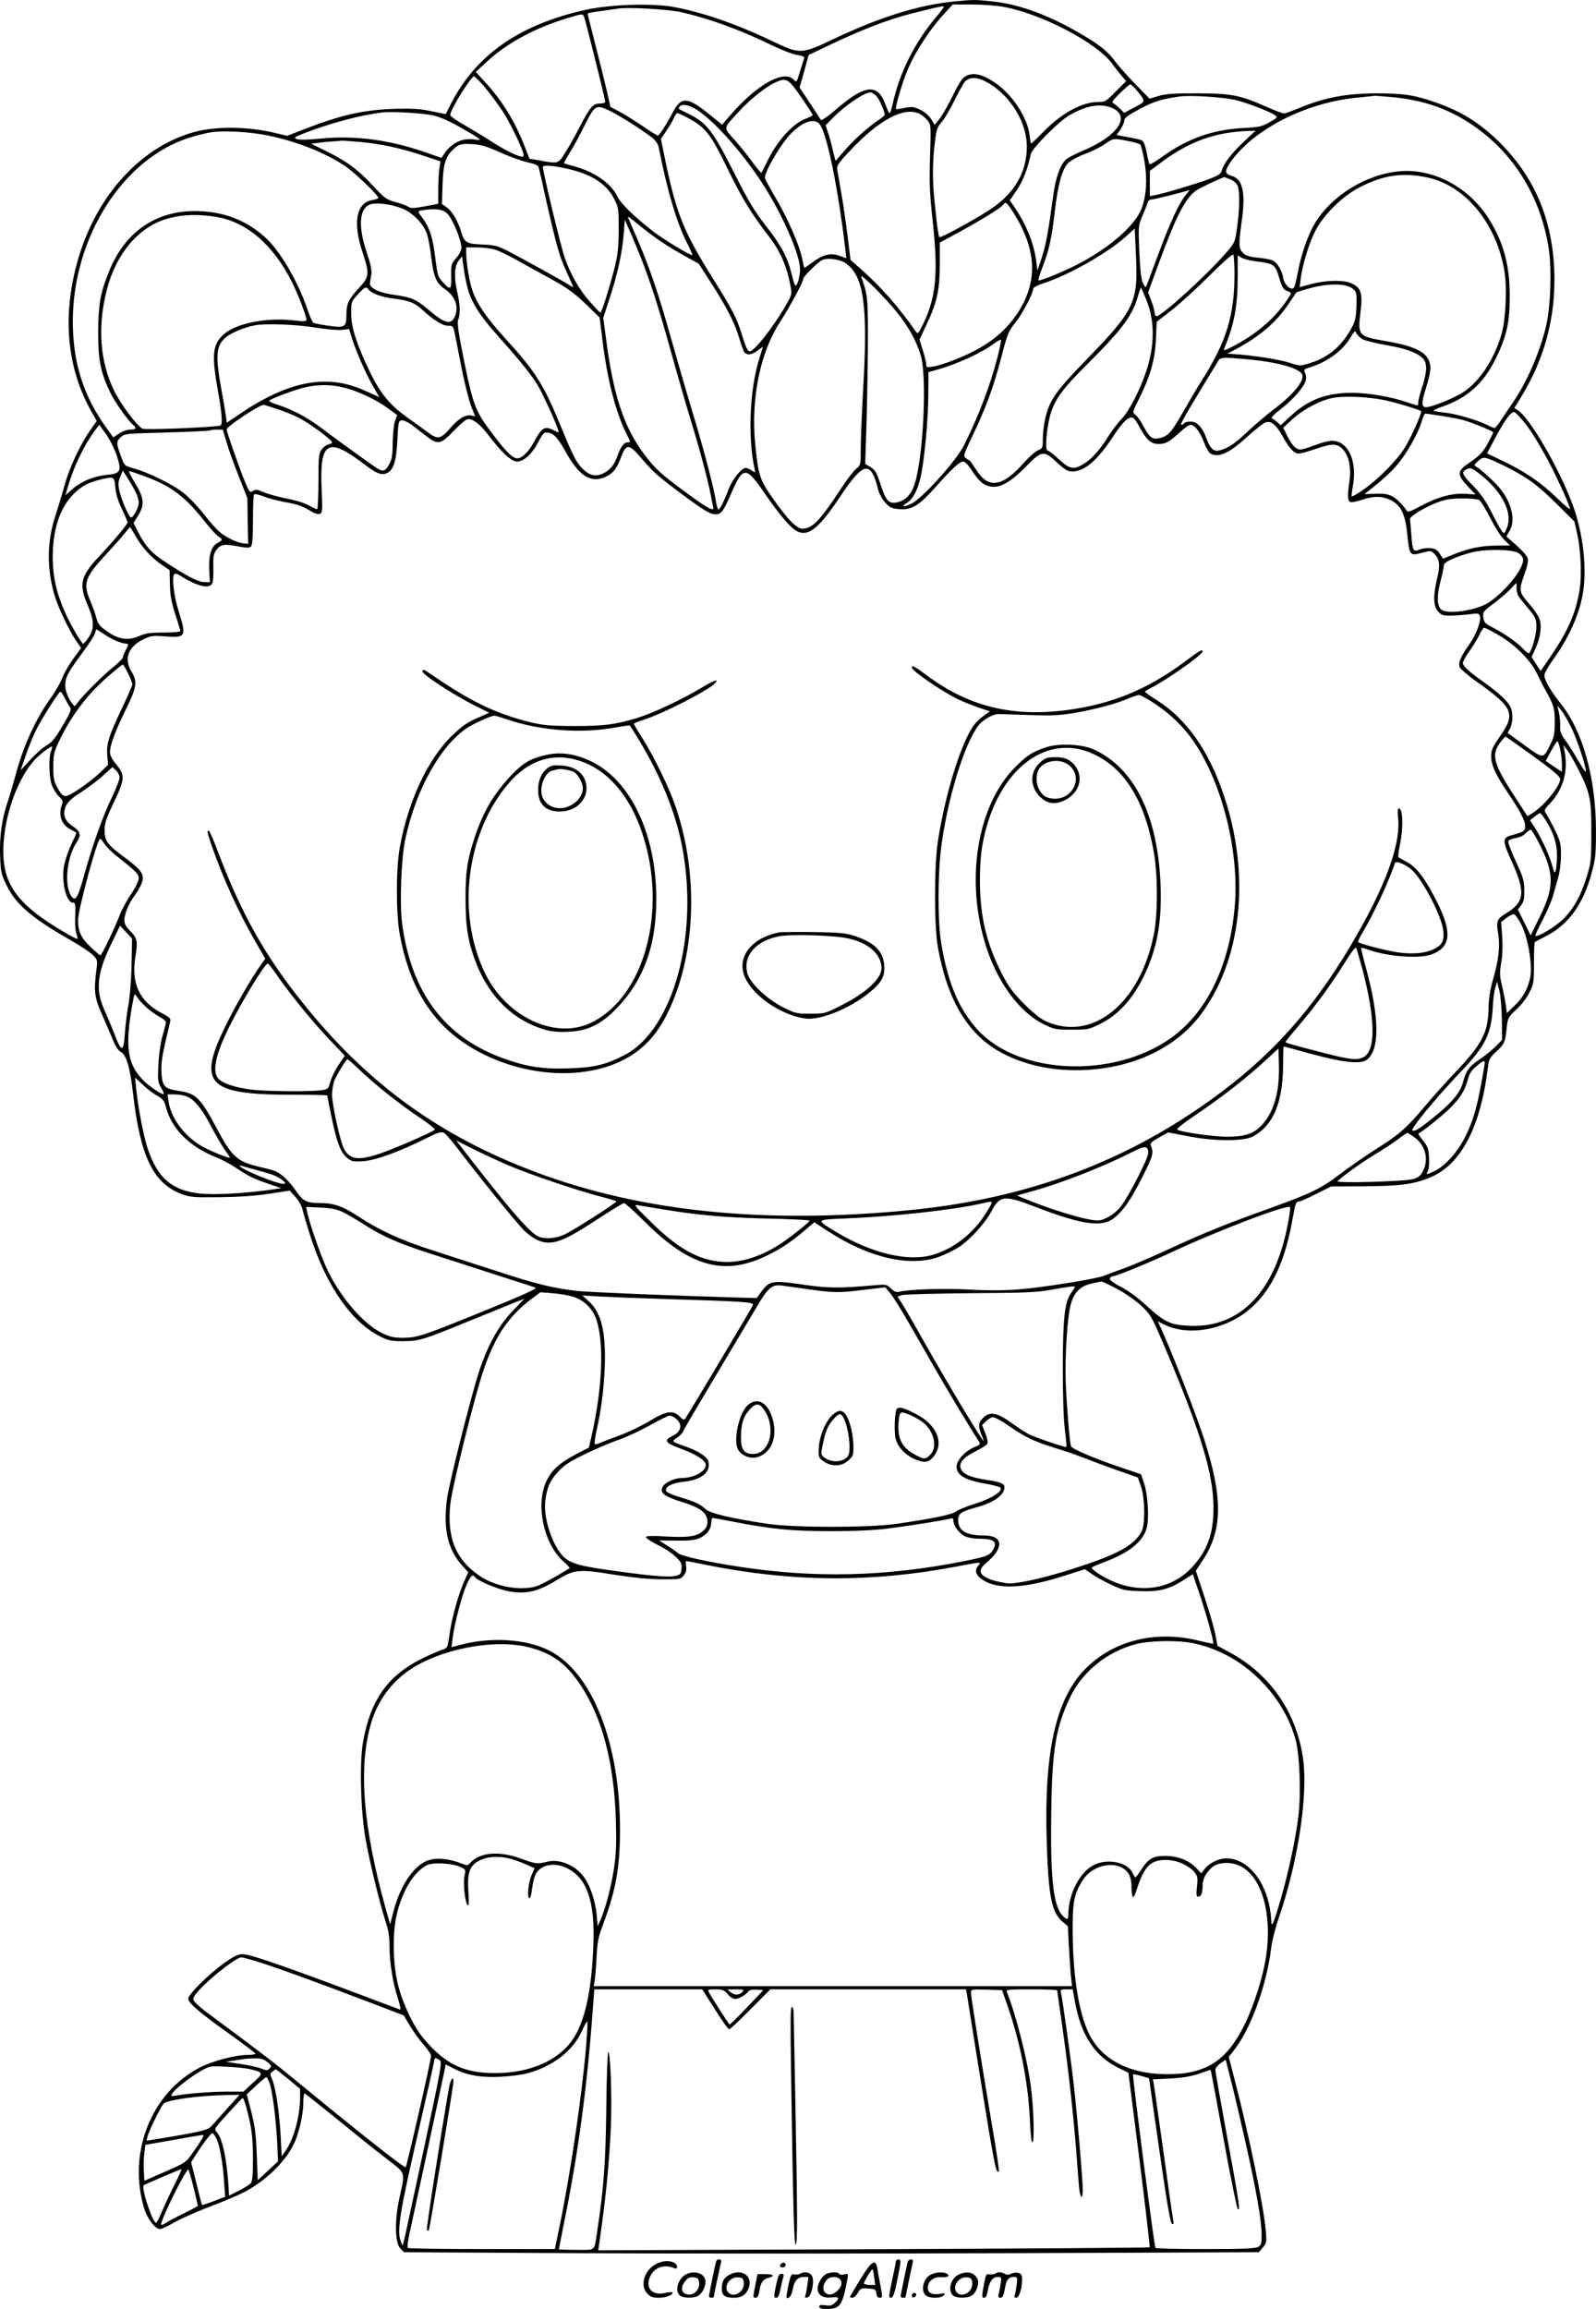 <?xml version="1.0" encoding="UTF-8"?>
<svg xmlns="http://www.w3.org/2000/svg" version="1.0" viewBox="0 0 999.195 1444.81" preserveAspectRatio="xMidYMid meet">
  <g transform="translate(-517.125,1649.81) scale(0.1,-0.1)" fill="#000000" stroke="none">
    <path d="M11145 16489 c-223 -22 -463 -97 -755 -235 -204 -97 -209 -97 -391 -10 -219 105 -444 182 -619 212 -137 23 -394 14 -545 -20 -416 -93 -687 -284 -843 -592 l-30 -60 -89 18 c-70 15 -118 18 -233 15 -191 -6 -334 -38 -568 -129 l-103 -40 -62 15 c-179 45 -387 47 -527 7 -346 -99 -628 -424 -734 -846 -84 -333 -50 -640 99 -904 l32 -56 -45 -64 c-63 -93 -127 -230 -157 -340 -14 -52 -40 -136 -56 -186 -53 -162 -56 -324 -9 -492 21 -77 93 -229 141 -298 l28 -41 -49 -67 c-27 -37 -58 -91 -69 -120 -11 -29 -43 -86 -73 -127 -96 -134 -173 -304 -222 -491 -14 -51 -34 -119 -45 -152 -37 -105 -54 -221 -49 -343 4 -104 7 -116 41 -186 58 -118 157 -203 397 -340 63 -36 128 -79 144 -96 28 -29 29 -32 20 -98 -16 -130 -11 -169 38 -278 24 -55 55 -126 68 -158 14 -37 32 -62 47 -71 35 -18 58 -95 77 -258 45 -395 126 -564 303 -631 53 -20 74 -22 238 -20 121 1 223 8 310 21 l130 20 37 -41 c20 -23 39 -57 43 -76 3 -18 27 -96 51 -173 102 -314 262 -541 444 -627 46 -22 68 -26 140 -25 99 1 115 6 426 133 120 49 243 99 273 111 l55 21 -75 -78 c-89 -93 -158 -219 -212 -388 -50 -156 -183 -685 -196 -778 -27 -195 2 -324 96 -428 l36 -39 -26 -58 c-33 -74 -71 -207 -87 -302 -6 -41 -13 -85 -16 -96 -2 -14 -14 -24 -31 -28 -16 -4 -73 -29 -129 -56 -216 -107 -324 -260 -370 -523 -23 -129 -15 -434 16 -607 25 -140 88 -401 125 -515 19 -56 25 -97 25 -159 0 -99 22 -234 54 -328 12 -38 18 -67 12 -65 -690 261 -933 347 -987 347 -27 0 -54 -13 -109 -52 -96 -67 -230 -199 -230 -226 0 -28 67 -85 259 -222 88 -63 161 -118 161 -122 0 -5 -19 -8 -42 -8 -84 0 -223 -37 -307 -80 -306 -159 -454 -539 -345 -887 20 -62 67 -123 97 -123 11 0 50 18 86 40 36 21 138 67 226 100 88 33 189 77 225 96 131 72 244 183 299 292 32 64 61 186 61 259 0 36 4 63 9 61 5 -1 93 -72 196 -155 103 -84 240 -195 306 -245 137 -107 128 -79 89 -263 -29 -136 -26 -274 8 -307 l23 -23 1102 -6 c606 -3 1810 -3 2675 0 l1574 6 25 29 c24 28 25 34 19 105 -15 163 -102 585 -194 942 l-38 146 38 49 c103 133 201 407 228 635 5 41 25 121 45 179 120 347 184 758 156 990 -37 294 -203 540 -462 679 l-76 41 -12 67 c-7 38 -37 143 -68 235 l-55 167 40 61 c129 192 131 395 10 769 -45 140 -194 523 -262 674 l-26 57 40 -20 c110 -56 274 -49 415 19 206 98 331 306 389 644 17 96 21 107 41 107 7 0 55 21 106 47 l94 47 210 1 c238 2 325 15 431 65 179 86 296 317 340 675 6 55 11 64 55 105 50 47 54 57 64 154 6 54 10 61 61 109 31 28 66 74 81 106 26 52 28 65 28 183 0 69 2 128 5 131 3 2 37 21 77 41 137 72 229 201 280 395 23 83 26 117 26 256 1 329 -81 627 -221 801 -61 76 -102 147 -102 176 0 13 23 55 51 93 98 135 165 280 189 414 28 155 4 377 -60 553 -82 226 -267 546 -345 598 l-23 15 40 65 c140 227 210 470 211 730 1 357 -113 641 -350 874 -121 117 -234 188 -393 243 -132 47 -208 58 -380 57 -181 -1 -318 -27 -467 -89 -49 -20 -95 -37 -103 -37 -8 0 -58 19 -110 42 -166 73 -219 84 -430 84 -143 1 -198 -3 -244 -16 l-58 -17 -85 87 c-47 48 -102 110 -123 137 -50 68 -91 102 -193 164 -212 128 -403 201 -580 220 -105 12 -124 12 -242 0z m315 -35 c235 -44 578 -224 672 -352 23 -31 53 -69 66 -84 l24 -27 -65 -65 c-61 -62 -67 -66 -110 -66 -101 0 -228 -69 -343 -186 -40 -41 -75 -74 -77 -74 -2 0 -7 24 -10 53 -13 111 -111 258 -220 330 -72 48 -126 62 -170 43 -29 -12 -42 -30 -91 -127 -31 -63 -69 -129 -85 -148 l-28 -34 -22 36 c-13 21 -40 44 -68 58 -41 20 -52 21 -97 12 -28 -6 -53 -9 -55 -7 -7 7 38 163 70 239 49 119 146 267 240 366 l45 49 121 0 c67 0 157 -7 203 -16z m-380 1 c0 -3 -22 -33 -50 -66 -136 -163 -226 -345 -270 -541 -7 -32 -16 -58 -19 -58 -4 0 -15 23 -25 51 -48 137 -128 130 -310 -27 -48 -42 -91 -72 -95 -67 -3 6 -35 54 -70 107 l-64 97 29 101 28 102 141 67 c198 94 356 155 509 194 72 18 142 35 156 38 14 2 28 5 33 6 4 0 7 -1 7 -4z m-1640 -34 c174 -40 370 -111 565 -207 61 -29 132 -57 159 -60 31 -5 45 -11 42 -19 -2 -7 -14 -44 -26 -83 -21 -71 -21 -71 -40 -52 -64 64 -234 -33 -402 -229 l-46 -53 -79 64 c-135 110 -177 113 -227 18 -42 -80 -87 -150 -96 -150 -5 0 -52 29 -104 65 -53 35 -118 76 -145 89 l-48 25 -22 98 c-13 54 -45 184 -72 290 -27 105 -49 193 -49 196 0 3 37 10 83 16 45 6 93 13 107 15 60 11 319 -4 400 -23z m-610 -35 c11 -31 130 -507 130 -524 0 -7 -14 -12 -33 -12 -44 0 -61 -20 -130 -153 -31 -59 -72 -132 -92 -162 -39 -62 -40 -62 -154 -41 l-65 11 -31 80 c-63 159 -141 285 -250 403 l-55 60 74 68 c119 111 302 210 498 268 103 31 97 31 108 2z m-624 -433 c31 -38 82 -105 112 -151 52 -80 132 -248 132 -277 0 -23 -84 13 -193 82 -50 33 -131 81 -179 109 -49 27 -88 55 -88 63 0 31 129 241 149 241 5 0 35 -30 67 -67z m3151 27 c141 -81 243 -249 243 -399 -1 -165 -80 -298 -238 -399 -111 -71 -303 -175 -310 -168 -8 9 -29 191 -38 324 -4 73 -2 155 6 235 13 116 15 124 47 162 19 22 55 83 80 135 26 52 55 105 66 118 29 31 80 29 144 -8z m-1170 -90 c40 -58 72 -108 73 -111 0 -4 -20 -14 -43 -23 -85 -32 -182 -141 -246 -275 -16 -34 -31 -63 -34 -64 -2 -1 -32 35 -65 80 -33 45 -84 107 -112 137 -60 67 -61 61 41 170 73 79 169 154 230 181 64 28 77 20 156 -95z m2105 38 c53 -67 54 -63 -17 -101 l-66 -35 -27 27 c-15 15 -34 30 -42 34 -11 4 0 20 42 61 31 31 61 56 66 56 5 0 25 -19 44 -42z m-1634 -31 c18 -19 52 -95 52 -117 0 -4 -17 -19 -37 -32 -66 -44 -157 -125 -215 -193 l-56 -64 -18 72 c-9 40 -23 90 -31 111 l-13 40 42 43 c78 80 200 163 239 163 8 0 25 -10 37 -23z m2254 -26 c80 -21 212 -72 243 -95 16 -12 13 -16 -36 -43 -48 -27 -66 -31 -164 -36 -192 -10 -349 -66 -508 -180 -48 -35 -79 -52 -81 -44 -2 6 -10 40 -17 75 -7 38 -18 66 -28 71 -9 5 -48 14 -87 21 l-72 13 24 35 c13 19 24 44 24 56 0 16 21 32 98 73 89 47 134 61 247 77 69 10 282 -4 357 -23z m979 19 c187 -18 338 -69 482 -163 265 -173 439 -446 493 -775 21 -127 14 -370 -15 -492 -37 -162 -121 -355 -211 -485 -23 -33 -55 -81 -72 -107 -17 -27 -35 -48 -40 -48 -5 0 -25 8 -46 19 -59 30 -193 69 -263 77 -35 3 -68 9 -72 11 -5 3 22 16 58 28 154 54 255 145 330 298 68 138 88 225 88 387 1 195 -37 338 -129 486 -122 197 -343 317 -554 301 -213 -17 -433 -152 -539 -330 -43 -73 -86 -199 -105 -306 -8 -45 -19 -88 -25 -94 -18 -18 -58 18 -66 61 -8 51 -39 100 -70 112 -14 5 -55 13 -92 16 -51 5 -73 13 -90 30 -28 28 -28 50 -7 204 24 171 5 256 -59 276 -42 13 -48 23 -30 58 28 55 105 138 183 195 179 133 412 220 646 240 49 5 91 9 94 10 3 0 53 -4 111 -9z m-4335 -94 c111 -82 262 -255 380 -433 128 -193 244 -456 244 -550 0 -42 -17 -103 -28 -103 -4 0 -15 32 -24 71 -26 107 -66 182 -162 304 -71 91 -107 150 -203 340 -130 256 -168 305 -278 359 -73 36 -68 32 -60 45 15 25 73 11 131 -33z m2581 25 c115 -53 29 -176 -186 -266 -46 -19 -94 -44 -107 -56 -37 -35 -64 -114 -80 -232 -30 -223 -45 -303 -71 -382 l-27 -80 -8 64 c-15 111 -64 230 -141 341 l-24 34 43 63 c39 57 68 131 89 227 8 37 173 203 240 242 110 64 198 78 272 45z m-3149 -16 c57 -27 203 -119 264 -167 23 -18 39 -40 43 -61 52 -268 117 -486 181 -606 18 -36 32 -67 29 -69 -7 -7 -184 101 -246 149 -117 92 -201 173 -221 215 -39 83 -142 156 -270 191 -34 9 -64 18 -66 19 -2 1 15 32 37 68 23 36 62 108 87 159 71 141 74 143 162 102z m-1106 -29 c46 -10 102 -35 175 -77 131 -75 141 -83 87 -74 -78 12 -146 -20 -194 -92 l-15 -23 -103 36 c-225 78 -441 106 -654 85 -77 -8 -132 -9 -148 -3 -22 8 -17 12 55 40 160 61 344 110 475 126 63 8 253 -3 322 -18z m3048 9 c15 -8 38 -27 49 -41 21 -26 21 -34 15 -223 -5 -166 -3 -227 16 -401 37 -339 22 -488 -66 -663 -25 -49 -27 -50 -40 -32 -107 153 -217 278 -348 394 l-60 53 -18 146 c-10 81 -27 201 -39 267 -11 66 -23 134 -26 150 -4 27 4 40 82 122 182 194 340 277 435 228z m-1448 -27 c105 -56 140 -101 240 -307 93 -191 149 -284 262 -431 70 -89 114 -190 135 -305 11 -56 10 -60 -20 -114 -81 -143 -204 -301 -234 -301 -13 0 -23 20 -51 110 -30 98 -60 155 -178 343 -182 290 -228 403 -296 724 l-31 151 33 50 c19 27 40 63 47 80 8 18 18 32 23 32 6 0 37 -14 70 -32z m823 -40 c46 -66 114 -402 159 -784 l6 -52 -44 16 c-55 20 -104 7 -172 -44 -25 -19 -47 -34 -48 -32 -1 2 -7 29 -13 60 -17 83 -93 256 -168 382 -36 61 -65 115 -65 122 0 42 103 217 165 278 77 77 148 98 180 54z m-3450 -69 c184 -39 355 -108 480 -192 56 -38 205 -181 205 -197 0 -4 -17 -10 -38 -14 -98 -15 -123 -137 -64 -317 49 -148 47 -161 -23 -237 -63 -69 -75 -94 -75 -166 0 -75 -10 -81 -113 -66 -46 6 -88 15 -94 18 -6 4 -23 43 -38 87 -60 177 -175 371 -269 453 -112 98 -238 149 -389 158 -271 17 -479 -117 -583 -376 -54 -132 -67 -204 -68 -375 -1 -176 14 -255 74 -380 28 -60 111 -177 143 -204 26 -21 20 -31 -17 -31 -19 0 -49 -11 -70 -25 l-36 -24 -51 72 c-140 198 -203 406 -202 662 4 522 314 1009 728 1141 44 14 105 29 135 34 82 13 254 3 365 -21z m6106 -35 c-76 -71 -129 -139 -140 -182 -6 -22 -21 -32 -82 -55 -78 -29 -281 -90 -336 -100 l-33 -6 0 79 0 79 58 43 c183 140 348 200 566 207 l38 1 -71 -66z m-728 2 c37 -7 72 -17 77 -22 5 -5 17 -52 26 -104 19 -112 13 -215 -18 -297 -40 -107 -209 -253 -410 -354 -93 -47 -229 -102 -235 -95 -3 3 9 41 26 85 41 106 56 176 76 346 20 172 45 263 84 303 16 16 62 41 103 56 41 15 97 42 124 61 56 39 56 39 147 21z m-4808 -6 c137 -13 251 -38 394 -85 l110 -37 -7 -47 c-4 -25 -7 -85 -7 -132 l0 -86 -84 -16 c-72 -13 -87 -13 -105 -2 -12 8 -48 21 -80 29 -55 15 -66 23 -139 101 -94 102 -169 157 -295 218 l-93 46 43 5 c24 4 66 8 93 9 28 2 52 4 55 5 3 1 54 -3 115 -8z m874 -64 c57 -26 135 -54 172 -63 56 -12 70 -19 74 -37 3 -11 26 -111 50 -221 62 -271 80 -336 126 -434 21 -46 39 -86 39 -89 0 -2 -12 4 -27 14 -35 23 -296 167 -387 214 -61 30 -81 35 -155 38 -98 4 -112 12 -131 75 -20 69 -56 131 -90 156 l-32 23 4 122 c4 130 19 176 70 222 33 31 46 34 118 30 51 -3 87 -13 169 -50z m454 -111 c133 -34 221 -95 264 -183 27 -54 28 -64 28 -192 -1 -105 -6 -155 -23 -225 -35 -138 -84 -296 -93 -293 -4 2 -34 33 -67 71 -65 74 -116 163 -155 272 -23 64 -137 538 -137 569 0 15 85 6 183 -19z m5352 -47 c240 -49 437 -289 486 -592 16 -105 7 -301 -20 -391 -46 -157 -136 -293 -237 -360 -54 -36 -199 -95 -235 -95 -28 0 -29 27 -4 108 35 113 39 144 22 184 -25 59 -103 94 -277 123 -163 28 -169 35 -152 174 16 122 5 158 -53 185 -49 24 -158 22 -254 -3 l-73 -20 7 57 c11 85 50 214 91 295 51 101 171 219 279 274 149 76 265 93 420 61z m-1230 -13 c21 -8 39 -25 45 -40 14 -36 12 -151 -4 -262 -12 -87 -15 -95 -60 -147 -116 -137 -411 -406 -443 -406 -7 0 -13 9 -13 20 0 10 -9 44 -20 74 l-21 54 62 169 c115 314 171 422 242 471 27 18 160 80 175 82 1 0 18 -7 37 -15z m-280 -97 c-42 -50 -97 -169 -169 -363 -37 -99 -71 -189 -75 -200 -7 -18 -9 -18 -24 11 -11 22 -17 76 -23 195 -7 163 -6 166 19 225 14 32 29 69 32 82 4 14 14 22 28 22 16 1 195 45 235 59 2 0 -8 -13 -23 -31z m-4915 -81 c70 -25 141 -95 164 -162 9 -27 21 -89 26 -139 15 -129 32 -170 87 -207 65 -45 89 -113 61 -173 -23 -53 -64 -42 -164 44 -77 65 -107 78 -208 92 -97 12 -162 43 -159 74 2 10 5 35 9 54 4 26 -4 65 -30 143 -54 160 -45 271 22 296 36 13 124 3 192 -22z m3826 -14 c158 -242 168 -446 32 -650 -60 -88 -133 -155 -234 -213 -85 -49 -229 -106 -293 -116 -37 -6 -41 -4 -41 14 0 11 -9 50 -21 87 l-21 68 45 96 c65 140 81 210 82 374 l0 137 127 69 c137 75 262 152 272 170 12 19 20 13 52 -36z m-3536 -20 c33 -30 90 -167 90 -215 0 -17 -13 -42 -32 -64 -32 -36 -33 -41 -32 -115 2 -86 -5 -90 -52 -37 -32 36 -33 39 -49 162 -14 119 -36 184 -80 242 -31 41 -31 42 3 47 83 12 121 7 152 -20z m-1435 -24 c184 -33 349 -176 463 -404 40 -80 92 -215 92 -238 0 -10 -20 -11 -87 -3 -168 18 -354 -20 -430 -87 -71 -62 -78 -128 -38 -351 26 -145 31 -211 17 -220 -19 -11 -474 -30 -490 -20 -40 25 -137 156 -177 239 -89 184 -104 400 -45 630 58 227 202 396 380 445 95 27 196 30 315 9z m2774 -152 c36 -25 105 -66 152 -92 l85 -47 81 -126 c100 -157 144 -245 173 -342 12 -41 27 -81 32 -87 16 -20 48 -15 83 12 l33 24 -23 -75 c-61 -195 -73 -495 -29 -692 5 -23 4 -23 -18 -8 -12 9 -30 16 -39 16 -25 0 -83 -72 -104 -128 -28 -75 -57 -132 -65 -132 -5 0 -11 19 -15 43 -15 93 -67 295 -138 532 -42 138 -107 363 -146 501 -75 268 -131 434 -212 622 -28 64 -53 124 -57 132 -3 8 27 -14 67 -48 41 -33 103 -81 140 -105z m-129 -92 c63 -160 115 -319 200 -626 39 -140 93 -326 120 -414 55 -179 103 -360 120 -450 6 -33 14 -68 16 -77 10 -35 -26 -17 -163 83 -162 119 -197 150 -268 244 -128 170 -194 370 -240 727 l-17 127 40 123 c50 152 80 290 88 404 l7 87 24 -54 c14 -30 46 -108 73 -174z m3099 -210 c-23 -127 -75 -200 -304 -435 -194 -200 -232 -253 -260 -371 -8 -35 -15 -92 -15 -125 0 -59 -1 -62 -31 -74 -17 -7 -55 -41 -86 -76 -136 -154 -223 -167 -299 -47 -21 32 -40 59 -44 61 -4 1 -15 8 -24 15 -15 11 -11 24 48 147 84 177 127 295 177 486 38 145 44 160 87 213 43 53 112 184 112 213 0 7 28 22 62 33 157 50 403 189 518 293 l55 50 8 -162 c5 -108 4 -181 -4 -221z m-4002 249 c26 -9 98 -44 158 -79 61 -34 155 -86 210 -116 73 -40 123 -76 190 -140 l90 -87 18 -143 c30 -247 84 -455 153 -591 24 -46 24 -48 4 -48 -23 0 -43 -28 -65 -90 -19 -54 -49 -88 -94 -107 -43 -19 -81 -9 -120 30 -40 38 -62 81 -136 261 -109 266 -159 347 -350 556 -111 121 -174 211 -203 291 -21 56 -42 181 -42 245 l0 34 70 0 c38 0 91 -7 117 -16z m4623 -149 c0 -259 -50 -423 -203 -665 -33 -52 -86 -142 -119 -200 -71 -124 -90 -147 -138 -161 -51 -15 -70 -3 -109 70 -17 33 -41 67 -52 74 -19 14 -19 16 25 103 70 141 98 241 104 369 l5 110 91 70 c50 39 156 135 236 215 85 85 148 141 152 135 4 -5 8 -59 8 -120z m141 77 c106 -13 115 -20 139 -103 18 -60 26 -73 50 -82 27 -10 28 -11 12 -36 -75 -121 -190 -223 -336 -302 -64 -34 -78 -39 -71 -23 63 149 85 267 85 451 l0 133 23 -14 c12 -8 56 -19 98 -24z m-4929 -209 c33 -82 82 -152 190 -272 124 -139 196 -228 236 -294 30 -50 110 -225 127 -277 7 -21 6 -21 -24 -6 -59 31 -77 21 -127 -72 -31 -59 -75 -102 -104 -102 -28 0 -69 39 -148 144 -114 148 -127 183 -184 459 -38 188 -46 247 -38 265 14 32 12 96 -5 167 -22 92 -20 167 7 201 l22 28 13 -92 c7 -50 23 -118 35 -149z m2357 196 c110 -81 136 -264 107 -771 -9 -157 -16 -332 -16 -388 0 -100 0 -102 -30 -126 -16 -14 -60 -71 -96 -127 -128 -196 -177 -247 -240 -247 -36 0 -95 61 -188 195 -79 113 -88 141 -107 340 -27 280 32 568 155 757 61 94 146 251 146 271 0 14 83 97 115 116 32 19 116 8 154 -20z m316 -303 c76 -93 126 -186 152 -276 38 -138 15 -624 -38 -796 -22 -71 -59 -109 -115 -120 -49 -9 -67 11 -101 116 -24 72 -33 88 -61 105 l-34 20 9 285 c4 157 8 391 8 520 0 236 -2 254 -42 367 -9 27 150 -131 222 -221z m2852 148 c27 -21 28 -25 27 -106 -2 -66 -7 -94 -24 -129 -62 -121 -148 -197 -268 -233 -61 -19 -62 -19 -127 2 -59 20 -236 48 -345 54 l-45 3 55 29 c144 76 253 169 327 280 26 39 49 73 50 74 1 2 41 15 90 28 113 30 218 29 260 -2z m-6158 -8 c22 -26 79 -46 162 -57 89 -11 128 -26 174 -69 70 -65 127 -100 160 -100 32 0 34 -2 44 -52 6 -29 26 -129 44 -223 19 -93 45 -197 59 -231 l24 -61 -23 5 c-38 7 -79 -17 -133 -79 -60 -69 -79 -73 -140 -26 -23 17 -81 59 -129 93 -106 75 -167 148 -231 279 -84 173 -120 283 -120 370 0 75 0 76 41 120 45 49 51 52 68 31z m4871 -69 c51 -129 51 -278 -1 -437 -37 -114 -107 -252 -153 -300 -24 -25 -60 -72 -81 -105 -56 -90 -104 -145 -154 -176 -66 -43 -91 -39 -161 26 -33 30 -65 55 -71 55 -18 0 -4 152 20 230 30 95 77 158 232 312 215 214 279 300 314 421 9 32 18 57 20 55 2 -2 18 -38 35 -81z m-5210 -168 c69 -11 146 -18 171 -15 l46 5 17 -56 c28 -87 83 -213 129 -295 l43 -75 -73 33 c-100 46 -177 64 -270 64 -152 0 -325 -64 -515 -192 l-97 -65 -6 46 c-4 25 -15 94 -26 152 -41 226 -36 285 28 338 34 28 123 64 183 74 72 12 255 5 370 -14z m6561 -73 c16 -9 82 -26 147 -37 123 -21 191 -46 229 -81 31 -29 30 -81 -2 -181 -14 -43 -25 -87 -25 -97 0 -24 6 -24 -66 0 -100 35 -246 60 -346 60 -162 0 -273 -41 -384 -143 l-65 -60 -22 20 c-12 11 -28 22 -34 24 -7 2 19 29 59 59 76 59 144 137 154 177 4 13 2 35 -4 47 -10 22 -7 24 31 36 107 32 206 105 255 189 23 40 27 42 35 24 5 -11 22 -27 38 -37z m-2285 -114 c-46 -178 -119 -370 -210 -551 -51 -101 -267 -339 -333 -367 -47 -20 -63 -17 -26 6 39 23 68 78 88 162 23 104 47 354 48 510 l1 148 55 15 c130 37 278 105 358 165 21 16 39 25 41 20 2 -5 -8 -54 -22 -108z m1563 -12 c190 -17 329 -56 345 -96 15 -39 -57 -127 -183 -221 -42 -32 -113 -92 -157 -134 -81 -76 -121 -104 -176 -119 -36 -11 -60 10 -83 73 -25 71 -59 107 -100 107 -19 0 -37 -4 -40 -10 -3 -5 -11 -10 -16 -10 -13 0 8 37 228 398 16 25 22 26 182 12z m-5647 -179 c88 -23 201 -77 274 -132 l52 -38 -14 -38 c-7 -21 -13 -80 -14 -133 0 -70 -5 -104 -18 -129 -29 -58 -44 -60 -104 -17 -137 97 -233 167 -314 228 -94 72 -192 124 -287 154 -31 10 -54 21 -50 25 15 15 167 71 227 84 87 19 162 18 248 -4z m6504 -76 c69 -14 223 -60 232 -70 8 -8 -63 -166 -103 -230 -50 -80 -171 -202 -263 -264 -35 -24 -65 -41 -68 -39 -2 3 1 31 7 64 29 156 -29 284 -130 284 -17 0 -57 -9 -89 -21 -107 -39 -114 -40 -139 -23 -13 8 -36 40 -51 71 l-27 55 60 55 c70 63 178 119 255 132 71 13 216 6 316 -14z m-6931 -56 c39 -12 99 -36 135 -54 67 -34 210 -139 210 -155 0 -5 -10 -10 -21 -12 -12 -2 -31 -16 -43 -31 -19 -26 -21 -42 -21 -200 0 -95 -4 -173 -8 -175 -4 -1 -27 9 -51 23 -26 15 -83 33 -142 44 -55 11 -119 29 -144 40 -38 17 -48 18 -65 7 -19 -12 -22 -9 -48 53 -30 68 -117 317 -117 332 0 19 214 160 234 154 6 -2 43 -13 81 -26z m7789 -60 c43 -47 83 -108 156 -238 52 -93 150 -305 150 -327 0 -6 -35 23 -78 65 -99 97 -204 169 -337 232 l-104 50 46 87 c65 122 100 170 124 172 4 0 23 -18 43 -41z m-499 17 c50 -8 110 -19 135 -26 53 -14 190 -70 190 -77 0 -3 -14 -32 -32 -65 -32 -60 -50 -79 -131 -135 -63 -44 -63 -68 3 -137 l49 -52 -63 4 c-83 5 -170 -18 -276 -74 -79 -42 -86 -44 -95 -27 -5 10 -27 35 -47 55 -42 41 -78 52 -161 46 -31 -1 -55 -2 -54 -2 111 86 167 137 211 190 57 69 124 188 146 259 15 47 19 55 28 55 4 0 48 -7 97 -14z m-1890 -69 c44 -82 72 -107 120 -107 45 0 67 13 137 77 26 24 54 43 63 43 26 0 61 -46 84 -110 12 -33 30 -64 41 -70 52 -28 118 2 234 109 50 45 100 84 113 87 34 9 64 -16 103 -86 44 -79 73 -110 102 -110 13 0 63 14 112 31 101 35 133 33 170 -11 34 -41 47 -111 36 -191 -14 -92 -12 -126 5 -132 8 -4 40 3 71 13 75 26 129 25 184 -2 61 -31 89 -89 101 -205 16 -148 13 -145 104 -121 41 11 47 10 65 -8 34 -34 39 -72 19 -154 -26 -109 -25 -172 5 -207 21 -24 31 -28 78 -27 29 0 81 4 115 8 55 8 63 7 69 -9 11 -28 -22 -116 -67 -181 -54 -75 -69 -113 -59 -141 5 -11 54 -54 110 -93 227 -161 242 -198 139 -344 -44 -64 -52 -82 -52 -120 1 -57 26 -112 102 -225 81 -120 111 -178 111 -213 0 -30 -9 -36 -87 -57 -57 -15 -56 -35 2 -162 89 -195 82 -256 -38 -328 -54 -33 -60 -49 -46 -127 13 -77 3 -163 -35 -294 -15 -52 -24 -113 -25 -158 -2 -167 -37 -234 -221 -427 -52 -55 -135 -147 -183 -205 -113 -134 -157 -172 -310 -268 -68 -44 -166 -112 -217 -151 -114 -88 -180 -120 -435 -212 -273 -98 -406 -151 -636 -257 -108 -50 -237 -105 -285 -122 -49 -17 -102 -37 -119 -44 -41 -19 -383 -74 -535 -86 -83 -7 -189 -8 -312 -1 -171 8 -370 2 -437 -14 -17 -5 -31 1 -52 21 -27 26 -31 26 -101 20 -226 -20 -287 -19 -452 4 -188 28 -208 24 -258 -44 l-29 -40 -92 2 c-397 11 -954 34 -1030 42 -151 17 -266 45 -505 124 -125 40 -306 99 -402 130 -196 63 -333 125 -463 211 -103 67 -155 85 -243 85 -82 0 -107 13 -149 75 -38 58 -94 111 -131 125 -14 6 -55 17 -92 25 -143 33 -178 63 -268 232 -108 203 -134 229 -244 245 -89 13 -103 28 -108 116 -3 48 4 99 23 182 15 63 29 125 32 137 4 18 -4 26 -46 48 -147 74 -201 189 -171 364 15 88 10 111 -35 155 -26 26 -35 44 -35 68 0 38 30 108 66 155 14 18 32 49 40 69 24 57 6 85 -102 165 -113 83 -129 106 -128 176 1 42 13 77 58 170 69 146 71 170 16 237 -27 32 -40 58 -40 77 0 45 33 134 100 269 68 139 73 173 35 235 -49 80 -22 155 71 201 51 25 61 26 141 20 128 -10 133 -1 82 160 -30 96 -43 213 -26 230 4 5 18 2 30 -6 105 -67 180 -88 205 -57 7 7 10 49 9 99 -2 74 1 90 19 115 26 35 50 39 137 22 53 -10 70 -10 80 0 8 8 12 58 12 166 0 84 3 156 7 160 4 4 31 -2 60 -13 29 -12 90 -28 136 -36 81 -15 103 -23 168 -61 17 -11 38 -16 48 -12 16 6 17 20 11 154 -14 299 38 330 263 159 81 -62 112 -74 146 -58 41 18 59 76 65 207 6 112 7 120 27 123 12 2 41 -12 68 -32 25 -20 67 -52 92 -71 67 -51 85 -47 163 34 36 38 75 72 86 75 31 9 80 -27 132 -96 84 -111 146 -168 181 -168 43 0 96 49 133 122 16 32 35 59 42 59 45 5 75 -22 124 -110 90 -164 163 -210 259 -165 45 21 69 53 95 125 30 81 49 80 124 -8 77 -90 97 -108 250 -223 144 -107 182 -130 218 -130 33 0 49 21 95 128 75 174 93 175 208 7 98 -142 164 -219 205 -241 71 -36 138 17 273 221 146 217 189 224 236 37 6 -24 26 -60 44 -79 28 -31 40 -37 89 -41 77 -6 123 23 228 141 97 110 148 157 171 157 10 0 32 -22 51 -52 47 -72 78 -99 124 -105 58 -8 123 30 218 126 99 101 111 103 194 25 49 -45 67 -56 95 -56 78 0 158 69 259 223 59 90 95 123 122 113 7 -3 25 -29 40 -57z m-6403 -179 c32 -98 25 -113 -59 -121 -81 -7 -163 -41 -217 -88 l-45 -40 15 53 c38 129 103 263 172 356 l25 32 41 -57 c24 -33 53 -91 68 -135z m687 85 c12 -43 47 -140 77 -215 l54 -137 2 -143 3 -143 -28 3 c-47 5 -120 42 -160 80 -22 20 -66 72 -99 115 -34 42 -88 98 -122 124 -71 54 -215 124 -303 149 -62 17 -63 18 -81 68 -34 91 -34 100 -6 127 25 24 29 24 291 31 146 4 268 10 271 13 3 3 22 5 42 5 l36 0 23 -77z m7996 -148 c139 -68 211 -119 331 -239 l112 -111 17 -75 c23 -101 30 -258 16 -349 -22 -143 -70 -254 -174 -409 l-70 -103 -29 44 -28 44 24 53 c33 71 42 146 23 191 -8 19 -37 61 -66 93 -60 69 -62 82 -25 183 17 45 24 81 20 97 -3 14 -35 50 -70 81 l-64 57 19 32 c41 67 15 180 -63 273 -37 43 -116 115 -145 131 -15 9 -13 13 13 36 34 30 38 29 159 -29z m-148 -54 c141 -111 207 -244 168 -337 -16 -38 -17 -38 -31 -19 -9 11 -38 64 -65 118 -37 72 -67 116 -114 164 -69 70 -76 86 -47 102 27 16 37 13 89 -28z m-8417 -111 c11 -21 20 -52 20 -67 0 -29 -33 -93 -48 -93 -13 0 -59 106 -73 166 -9 41 -9 56 5 88 l16 39 30 -46 c16 -26 39 -65 50 -87z m51 100 c168 -61 254 -124 375 -276 40 -51 83 -98 94 -104 26 -14 25 -24 -3 -37 -41 -19 -60 -75 -56 -167 l4 -81 -37 1 c-38 1 -115 41 -251 132 -78 51 -115 93 -159 177 l-31 61 28 44 c43 68 39 112 -18 205 -25 41 -42 75 -37 75 5 0 46 -13 91 -30z m-178 -70 c3 -40 17 -87 41 -136 20 -42 36 -80 36 -85 0 -11 -94 -124 -175 -209 -120 -127 -132 -177 -74 -310 40 -95 42 -144 6 -199 -15 -23 -31 -41 -35 -41 -4 0 -23 28 -44 63 -115 197 -156 349 -145 535 9 147 52 260 129 339 47 47 89 71 163 89 91 22 92 22 98 -46z m8538 -80 c10 -6 42 -57 70 -113 29 -57 67 -117 88 -137 l37 -35 -91 -1 c-94 -1 -170 -17 -269 -57 l-60 -25 -21 32 c-16 24 -29 32 -59 34 -21 2 -52 -2 -68 -9 -39 -16 -44 -8 -51 95 -3 45 -7 88 -9 95 -4 16 95 77 174 106 48 18 84 24 151 24 49 1 97 -4 108 -9z m-8411 -226 c39 -70 100 -137 164 -180 l49 -33 2 -88 c1 -68 9 -110 33 -187 18 -54 32 -102 32 -107 0 -5 -47 -9 -104 -9 -84 0 -113 -4 -151 -21 -70 -31 -131 -23 -202 28 -47 32 -58 46 -68 83 -6 25 -24 73 -38 107 -48 112 -36 147 103 298 51 54 103 114 117 132 14 18 27 33 28 33 2 0 17 -25 35 -56z m8653 -104 c15 -7 30 -24 33 -36 13 -52 -98 -196 -211 -274 -73 -50 -255 -79 -299 -47 -28 20 -31 84 -7 175 12 45 21 90 21 101 0 22 64 52 173 82 83 22 243 21 290 -1z m-7 -225 c0 -20 8 -45 20 -59 10 -13 38 -47 62 -76 38 -47 42 -57 42 -106 0 -51 -33 -164 -49 -164 -4 0 -20 14 -37 31 -35 38 -121 97 -190 132 -45 23 -52 30 -56 62 -4 33 -1 38 61 84 37 27 84 68 106 90 21 23 39 41 40 41 1 0 1 -16 1 -35z m-111 -292 c101 -58 200 -158 238 -238 16 -33 37 -76 48 -95 58 -102 64 -123 64 -210 0 -73 -4 -93 -28 -141 -44 -91 -42 -91 -161 -4 l-106 77 15 28 c19 37 19 103 1 138 -20 37 -77 89 -166 152 -95 68 -130 100 -130 120 0 9 19 44 43 77 24 34 52 80 62 102 10 23 23 41 29 41 6 0 47 -21 91 -47z m-8725 2 c46 -31 105 -55 138 -55 8 0 6 -11 -8 -37 -11 -21 -20 -43 -20 -49 0 -7 -28 -35 -62 -62 -65 -52 -192 -179 -221 -221 -9 -14 -18 -23 -21 -20 -33 36 -56 88 -56 128 0 52 15 80 118 219 34 46 65 95 68 108 3 13 7 24 9 24 2 0 26 -16 55 -35z m143 -240 c15 -31 27 -61 27 -69 0 -7 -29 -73 -64 -147 -85 -179 -100 -228 -93 -299 l5 -58 -52 -50 c-28 -27 -87 -73 -131 -102 -90 -59 -96 -58 -135 11 -21 37 -25 57 -25 129 0 77 4 92 37 162 77 161 180 296 311 408 45 39 84 70 87 70 3 0 18 -25 33 -55z m-395 -157 c12 -24 27 -50 33 -58 8 -12 -2 -36 -47 -112 -45 -77 -66 -103 -99 -123 -24 -13 -70 -54 -104 -91 l-61 -66 30 86 c16 48 45 120 64 160 36 74 145 246 156 246 3 0 16 -19 28 -42z m9431 -183 c36 -74 91 -239 91 -274 0 -9 -20 19 -44 61 -24 42 -60 100 -81 129 -32 43 -38 59 -36 94 1 23 -3 62 -8 85 l-10 44 24 -30 c14 -16 42 -65 64 -109z m-236 -180 c120 -87 166 -126 166 -141 2 -44 -105 -173 -177 -216 l-28 -17 -76 117 c-136 208 -152 265 -97 340 17 24 34 42 38 40 4 -2 82 -57 174 -123z m166 45 c6 -28 11 -71 11 -96 l0 -46 -28 19 c-16 10 -38 25 -51 34 l-22 16 33 62 c18 33 36 61 40 61 3 0 11 -23 17 -50z m-9449 -14 c-15 -41 -12 -156 5 -208 9 -25 29 -58 45 -73 24 -23 27 -31 19 -52 -24 -64 -3 -126 53 -154 21 -11 38 -21 38 -23 0 -2 -16 -37 -35 -77 -19 -41 -38 -101 -44 -134 -15 -100 16 -225 57 -225 15 0 17 -10 14 -81 -2 -44 1 -94 7 -111 6 -17 9 -33 7 -35 -2 -2 -32 13 -67 33 -322 187 -412 318 -395 570 13 195 93 407 195 518 30 33 102 88 108 82 2 -2 -1 -15 -7 -30z m9554 -96 c83 -161 91 -199 90 -410 0 -172 -2 -191 -28 -275 -37 -121 -80 -199 -146 -266 -49 -49 -164 -118 -176 -106 -3 2 18 48 46 100 27 53 56 120 64 149 8 29 22 80 32 113 10 35 18 93 18 141 0 72 -4 88 -36 155 -20 41 -45 86 -54 101 -18 27 -18 27 25 73 81 88 111 201 87 325 l-7 35 20 -25 c12 -14 41 -63 65 -110z m-9124 -67 c0 -14 -22 -70 -49 -126 -56 -114 -125 -310 -176 -496 -34 -124 -50 -151 -71 -128 -53 57 -38 247 26 342 31 46 26 70 -22 102 -53 35 -66 74 -45 126 12 27 35 49 99 90 46 30 108 77 138 105 l55 50 23 -21 c12 -11 22 -31 22 -44z m8930 -270 c48 -76 70 -146 69 -221 -1 -37 -4 -78 -8 -91 -6 -21 -9 -15 -24 38 -17 62 -77 189 -117 246 l-20 30 27 22 c16 13 31 23 36 23 4 0 21 -21 37 -47z m-39 -150 c91 -179 91 -267 2 -448 l-59 -120 -40 81 -40 81 21 27 c16 22 20 42 19 94 0 59 -6 80 -53 181 -29 62 -50 119 -47 126 2 7 23 15 46 19 24 4 50 16 63 30 12 13 27 23 32 22 6 -1 31 -43 56 -93z m-8986 5 c11 -18 45 -51 75 -75 125 -99 140 -114 140 -141 0 -16 -21 -59 -50 -102 -28 -41 -59 -100 -70 -130 -28 -74 -112 -250 -120 -250 -3 0 -32 24 -62 53 -59 55 -78 96 -78 169 0 64 121 509 138 508 4 -1 16 -15 27 -32z m8872 -508 c42 -84 70 -256 54 -331 -16 -71 -45 -124 -99 -175 l-47 -45 -7 53 c-4 29 -15 84 -24 121 -14 59 -15 79 -4 143 8 47 10 106 6 163 l-7 89 33 26 c18 14 40 25 48 23 8 -1 29 -31 47 -67z m-8702 -251 c-2 -96 -11 -202 -20 -250 -9 -46 -18 -126 -22 -176 -8 -122 -21 -122 -66 -3 -14 36 -41 101 -61 145 -58 129 -48 232 41 415 l56 116 38 -41 37 -40 -3 -166z m8579 -341 l1 -127 -40 -41 c-22 -22 -67 -59 -101 -81 -63 -41 -86 -73 -104 -145 -14 -56 -64 -119 -157 -196 -108 -89 -141 -111 -159 -104 -16 6 138 194 301 366 156 163 192 236 202 405 2 50 10 106 16 125 l11 35 14 -55 c8 -31 15 -111 16 -182z m-8491 81 c21 -20 58 -47 82 -60 25 -13 45 -30 45 -37 0 -7 -9 -45 -21 -85 -12 -41 -23 -118 -26 -179 -5 -97 -4 -110 16 -144 12 -20 20 -39 17 -42 -8 -7 -98 53 -132 90 -97 104 -111 208 -63 478 12 64 12 64 28 40 8 -14 32 -41 54 -61z m8382 -366 c-41 -246 -63 -329 -116 -439 -46 -97 -123 -185 -190 -220 -59 -29 -63 -30 -48 -3 6 13 9 49 7 85 -3 53 -9 70 -37 104 -18 23 -31 42 -30 44 44 27 139 104 188 150 72 69 104 120 122 189 8 35 22 57 52 82 49 42 58 43 52 8z m-8308 -192 c34 -20 43 -31 53 -69 34 -136 146 -248 315 -316 36 -14 91 -43 123 -65 77 -52 113 -70 206 -101 l79 -27 -86 -12 c-155 -21 -342 -31 -427 -21 -174 20 -262 97 -324 281 -26 78 -60 255 -72 374 l-7 70 49 -45 c27 -26 68 -57 91 -69z m186 -5 c46 -19 95 -79 151 -188 27 -51 64 -114 82 -141 19 -26 34 -49 34 -52 0 -9 -128 43 -177 72 -108 62 -192 176 -207 281 l-6 42 45 0 c25 0 60 -6 78 -14z m7684 -255 c68 -49 91 -137 53 -210 -15 -30 -28 -41 -62 -51 -51 -15 -488 -27 -473 -13 44 41 157 121 240 171 56 34 121 77 145 96 25 19 48 35 51 35 3 1 24 -12 46 -28z m-7169 -227 c57 -16 122 -63 89 -64 -45 0 -277 95 -277 115 0 2 41 -9 188 -51z m6377 -310 c-80 -427 -298 -655 -614 -642 -121 5 -157 21 -274 128 -53 49 -115 94 -157 115 -40 20 -70 42 -70 50 0 8 5 15 10 15 24 0 213 77 364 147 303 142 749 311 754 287 2 -7 -4 -52 -13 -100z m-5920 71 c28 -13 92 -51 142 -83 108 -70 215 -116 408 -178 77 -25 253 -81 390 -126 138 -44 258 -83 269 -87 13 -5 -76 -46 -310 -141 -398 -162 -429 -172 -519 -173 -57 0 -81 5 -129 28 -120 57 -270 232 -351 410 -39 85 -109 288 -120 346 l-7 35 89 -4 c65 -3 101 -10 138 -27z m4850 -482 c50 -27 117 -73 151 -105 58 -55 65 -66 137 -235 215 -502 303 -777 314 -980 10 -187 -28 -309 -132 -421 -146 -158 -378 -175 -585 -42 -28 18 -48 36 -43 40 4 4 35 17 68 30 162 59 251 129 275 216 17 58 8 212 -17 283 l-18 54 -98 33 c-182 61 -336 125 -341 143 -8 28 -25 230 -32 386 -7 171 9 428 32 505 21 72 58 109 124 125 30 7 60 14 66 14 5 1 50 -20 99 -46z m-1970 3 c189 -28 227 -29 375 -10 l144 17 28 -34 c31 -37 88 -132 254 -424 89 -157 238 -405 301 -502 15 -22 13 -24 -29 -42 -55 -23 -108 -82 -108 -120 0 -53 52 -84 176 -106 49 -8 93 -20 98 -25 20 -20 -54 -69 -154 -100 -53 -16 -108 -39 -122 -49 -25 -20 -139 -44 -373 -78 -172 -25 -641 -25 -809 0 -226 34 -358 65 -386 91 -34 32 -71 49 -163 76 -44 13 -82 30 -85 38 -10 27 35 50 107 58 114 11 174 60 157 127 -7 30 -64 67 -149 96 -80 28 -83 31 -48 52 18 11 35 29 40 42 5 13 97 169 204 348 106 178 223 373 258 433 68 116 94 138 154 130 16 -2 75 -10 130 -18z m1705 9 c0 -3 -9 -18 -20 -33 -43 -57 -54 -155 -55 -467 0 -184 5 -328 13 -393 7 -57 12 -106 9 -108 -5 -5 -195 59 -237 81 -19 10 -68 42 -109 71 -87 64 -134 72 -176 29 -29 -28 -31 -51 -10 -102 8 -19 15 -38 15 -41 0 -17 -230 365 -376 625 -64 114 -128 224 -141 243 l-23 35 27 9 c16 5 208 10 428 12 347 2 415 5 510 22 124 22 145 24 145 17z m-3141 -61 c66 -19 122 -74 145 -139 51 -150 39 -431 -30 -737 l-16 -68 -78 -40 c-103 -54 -153 -99 -186 -166 -71 -146 -22 -389 101 -503 26 -23 45 -44 43 -45 -94 -59 -182 -106 -213 -115 -99 -27 -242 -2 -338 58 -160 102 -220 243 -196 461 12 107 151 668 206 830 74 219 157 342 308 455 l50 37 76 -6 c42 -3 100 -13 128 -22z m571 -14 c513 -16 562 -19 555 -39 -5 -14 -398 -672 -423 -709 -7 -11 -15 -8 -35 12 -42 42 -85 36 -191 -29 -50 -30 -134 -70 -186 -89 -52 -19 -107 -40 -123 -47 -15 -7 -29 -10 -32 -7 -3 3 1 36 9 74 30 134 47 261 53 399 9 226 -20 349 -100 421 l-40 36 99 -6 c55 -3 241 -11 414 -16z m77 -752 c40 -37 28 -81 -29 -107 -53 -26 -42 -42 56 -78 98 -36 156 -74 156 -102 0 -40 -75 -81 -147 -81 -47 0 -108 -27 -123 -55 -20 -38 7 -59 120 -95 117 -36 160 -69 160 -123 0 -27 -7 -41 -30 -61 -39 -33 -96 -40 -235 -32 -75 5 -115 4 -119 -3 -4 -6 25 -26 69 -48 42 -20 95 -54 116 -76 35 -33 40 -43 37 -75 -3 -35 -6 -38 -45 -46 -42 -9 -168 3 -428 40 -161 23 -220 40 -260 76 -71 62 -134 247 -120 353 11 87 28 126 78 181 39 44 72 65 170 113 67 32 164 74 215 91 51 18 138 59 195 91 56 32 111 59 121 59 11 0 30 -10 43 -22z m2080 -42 c108 -74 159 -98 298 -141 66 -20 154 -51 195 -68 41 -16 129 -49 195 -72 l120 -42 19 -54 c26 -73 28 -241 4 -285 -48 -87 -148 -142 -428 -232 -168 -54 -332 -92 -400 -92 -14 0 -52 7 -85 15 -100 27 -120 63 -61 112 115 95 110 173 -11 173 -114 0 -163 30 -163 97 0 40 19 53 110 78 113 30 180 78 180 127 0 23 -25 33 -118 47 -95 15 -139 34 -154 66 -17 37 12 72 91 112 35 17 68 38 73 46 5 10 1 34 -12 67 l-20 51 25 24 c13 14 33 25 44 25 11 0 55 -24 98 -54z m-1724 -600 c234 -46 367 -59 612 -59 155 0 272 6 360 17 135 17 357 53 388 62 12 4 17 0 17 -13 0 -32 39 -84 75 -99 19 -8 54 -14 78 -14 78 0 107 -10 107 -36 0 -12 -10 -35 -22 -49 -20 -22 -44 -30 -168 -55 -491 -98 -940 -109 -1420 -34 -196 30 -355 66 -375 84 -11 10 -42 32 -69 48 l-48 31 109 -1 c85 -1 117 3 147 17 44 21 69 54 70 95 1 17 4 30 9 30 4 0 62 -11 130 -24z m-166 -271 c535 -107 1031 -110 1559 -10 161 31 162 31 139 5 -29 -32 -10 -68 48 -99 99 -50 259 -38 498 39 l122 39 44 -30 c24 -17 78 -47 121 -67 70 -33 86 -37 179 -40 121 -5 184 11 274 69 32 21 59 37 59 36 0 -2 18 -57 41 -122 42 -124 92 -305 86 -312 -2 -1 -39 6 -83 17 -274 70 -541 5 -719 -176 -182 -184 -257 -516 -241 -1064 11 -360 30 -458 101 -518 l32 -27 6 -125 c4 -69 10 -153 13 -187 l7 -63 -1498 0 -1497 0 6 31 c3 18 9 84 12 148 5 102 11 128 44 216 76 203 103 350 103 580 1 545 -174 989 -443 1125 -144 73 -365 87 -559 35 l-53 -14 7 57 c10 85 59 269 88 335 25 56 39 68 53 46 13 -22 147 -78 215 -89 106 -18 177 -1 291 68 117 71 140 73 369 36 115 -18 214 -28 292 -28 115 -1 119 0 139 24 14 18 18 34 15 57 -3 18 -3 33 1 33 4 0 62 -11 129 -25z m3044 -489 c161 -34 303 -113 422 -233 106 -108 178 -228 218 -365 27 -94 37 -342 19 -485 -17 -140 -63 -356 -110 -517 -48 -164 -59 -188 -60 -131 0 22 -7 68 -15 103 -40 169 -147 282 -267 282 -44 0 -106 -30 -132 -63 l-24 -31 -30 32 c-46 49 -115 76 -194 77 -78 0 -107 -16 -153 -88 -16 -25 -32 -46 -35 -46 -3 -1 -11 12 -18 27 -28 65 -150 93 -237 53 -90 -41 -165 -182 -165 -311 0 -36 -9 -38 -38 -7 -57 61 -76 242 -69 666 6 376 29 512 119 701 76 158 231 283 410 330 89 23 263 26 359 6z m-4157 -26 c143 -36 233 -102 322 -236 136 -205 210 -487 221 -844 4 -144 2 -210 -11 -298 -17 -115 -53 -255 -85 -327 l-18 -40 -6 71 c-8 82 -37 173 -73 227 -53 81 -158 127 -239 105 -59 -15 -72 -13 -165 21 -134 49 -255 38 -313 -26 -18 -20 -19 -20 -66 -2 -69 26 -139 33 -190 19 -90 -24 -181 -151 -224 -315 l-23 -88 -27 94 c-144 516 -174 893 -91 1169 45 151 146 279 285 357 202 114 507 164 703 113z m-124 -1321 c25 -6 70 -22 102 -36 l56 -25 -18 -42 c-21 -47 -30 -138 -15 -146 6 -3 13 21 17 57 4 34 14 75 22 92 31 60 113 78 191 42 130 -59 182 -206 171 -486 -10 -276 -51 -468 -124 -581 -89 -137 -268 -217 -487 -218 -200 -1 -316 55 -453 218 -60 71 -128 213 -158 331 -35 135 -37 338 -5 460 38 144 106 251 185 292 37 19 153 13 207 -10 36 -16 37 -17 28 -60 -9 -49 4 -164 20 -180 8 -8 9 16 5 79 -10 135 10 180 93 210 46 16 102 17 163 3z m4216 -33 c28 -13 61 -36 73 -52 20 -26 22 -36 16 -91 -5 -52 -4 -63 8 -63 18 0 27 21 27 66 0 44 21 84 60 118 42 35 126 36 185 3 128 -72 190 -295 154 -553 -17 -124 -75 -309 -134 -431 -113 -231 -243 -315 -489 -314 -233 1 -404 89 -485 249 -64 128 -102 356 -104 637 -2 190 8 242 63 328 67 106 229 129 287 41 12 -19 18 -47 18 -86 0 -32 5 -59 10 -60 5 -2 16 22 25 52 25 83 57 139 93 160 46 28 128 26 193 -4z m-5763 -622 c126 -41 361 -127 674 -246 l212 -81 40 -67 c22 -36 60 -89 85 -117 25 -28 46 -59 46 -69 0 -28 -151 -688 -159 -697 -7 -7 -278 206 -656 517 -164 135 -258 207 -565 434 -67 49 -106 85 -108 98 -2 15 16 40 60 84 81 80 213 180 239 180 11 0 70 -16 132 -36z m2834 -289 c43 -68 83 -125 89 -125 6 0 66 56 134 125 l124 125 613 0 612 0 6 -32 c3 -18 34 -213 69 -433 106 -658 113 -692 131 -673 3 2 -17 137 -45 299 -64 380 -130 793 -130 819 0 20 5 21 98 18 l97 -3 28 -80 c84 -237 135 -494 146 -728 3 -90 10 -146 16 -145 14 4 8 219 -11 358 -23 170 -91 438 -149 583 -7 16 5 17 154 17 89 0 161 -3 161 -6 0 -4 16 -115 35 -248 35 -246 66 -525 85 -766 5 -74 13 -168 16 -207 6 -81 24 -100 24 -25 0 59 -35 472 -56 652 -16 148 -71 541 -80 577 -6 21 -3 23 33 23 l40 0 13 -72 c37 -212 125 -346 273 -419 l63 -31 69 -544 c38 -299 66 -546 64 -548 -3 -3 -780 -8 -1728 -12 l-1724 -7 6 44 c42 289 63 504 73 739 7 179 -3 463 -17 458 -4 -2 -10 -160 -12 -353 -4 -342 -16 -499 -57 -770 -20 -128 -5 -115 -130 -115 -61 0 -110 2 -110 3 0 2 14 71 30 153 93 455 149 875 185 1382 l7 92 338 0 338 0 79 -125z m80 95 c13 -17 35 -30 47 -30 23 0 63 23 83 47 7 9 26 13 52 11 l41 -3 -104 -110 c-57 -60 -106 -108 -108 -105 -8 9 -116 177 -127 199 -11 20 -9 21 39 21 45 0 55 -4 77 -30z m94 16 c-19 -23 -50 -25 -74 -5 l-22 18 54 1 c45 0 52 -2 42 -14z m-980 -340 c-26 -309 -100 -812 -169 -1141 l-27 -130 -457 0 c-251 0 -460 3 -464 7 -4 4 1 43 10 85 23 103 201 932 216 1005 l11 58 50 -25 c83 -43 170 -58 294 -52 61 3 137 13 169 22 161 44 286 142 341 266 17 37 32 62 34 57 2 -6 -2 -74 -8 -152z m-1996 -101 c27 -22 28 -26 14 -40 -14 -14 -19 -14 -51 -1 -19 8 -77 21 -129 29 l-94 14 50 7 c28 4 57 9 65 10 8 2 38 4 65 4 39 1 57 -4 80 -23z m1079 12 c16 -12 10 -45 -93 -527 -61 -283 -117 -542 -124 -575 l-15 -60 -12 30 c-25 61 -5 183 104 657 58 252 106 464 106 473 0 18 10 19 34 2z m5050 -537 c64 -286 96 -470 96 -557 0 -54 -3 -64 -22 -75 -17 -10 -100 -13 -330 -13 -168 0 -309 3 -313 7 -7 7 -146 1081 -140 1086 2 2 25 -2 52 -10 l48 -14 65 -454 c47 -328 69 -455 79 -458 10 -3 12 3 7 24 -3 16 -31 209 -61 429 -31 220 -58 412 -61 426 l-5 26 108 5 c77 4 129 13 181 30 l72 25 5 -21 c3 -12 39 -205 80 -431 41 -225 80 -414 85 -419 18 -18 11 31 -65 444 -41 224 -75 416 -75 426 0 11 15 29 33 42 l32 22 37 -147 c21 -82 62 -258 92 -393z m-6239 481 c86 -20 88 -25 20 -86 l-60 -55 -105 0 c-96 0 -236 -11 -318 -25 -30 -6 -32 -4 -23 12 13 26 109 101 178 141 57 33 59 33 158 28 55 -2 123 -9 150 -15z m241 -62 l74 -62 0 -51 c0 -117 -37 -256 -87 -330 l-28 -41 -7 135 c-9 150 -30 292 -53 347 -14 33 -14 37 2 49 10 7 20 14 21 14 2 0 37 -28 78 -61z m-118 -22 c18 -50 40 -217 48 -362 l6 -131 -63 -59 -64 -59 -6 155 c-6 150 -11 184 -46 318 l-17 64 58 54 c31 29 60 53 64 53 5 0 13 -15 20 -33z m-261 -159 c-41 -46 -86 -96 -99 -111 -23 -28 -65 -38 -351 -85 l-58 -9 6 26 c6 30 78 177 99 204 20 25 213 52 404 56 l73 1 -74 -82z m116 5 c34 -125 41 -183 42 -319 0 -104 -4 -145 -13 -157 -8 -9 -42 -30 -75 -47 l-62 -31 -2 43 c-11 182 -38 314 -74 354 -19 20 -18 21 69 117 48 53 90 97 93 97 4 0 13 -26 22 -57z m-188 -194 c21 -40 41 -150 49 -270 l7 -97 -71 -27 c-39 -15 -72 -26 -74 -24 -2 2 -18 63 -35 135 l-33 132 27 43 c45 71 96 139 106 139 4 0 16 -14 24 -31z m-90 -6 c-9 -16 -35 -55 -59 -88 -41 -59 -45 -61 -171 -116 l-130 -57 -3 62 c-2 33 -1 84 3 112 l6 51 172 30 c95 17 178 31 185 32 10 1 9 -6 -3 -26z m-178 -299 c-30 -60 -64 -135 -77 -166 -13 -32 -28 -58 -32 -58 -22 0 -94 220 -77 234 10 7 234 103 237 101 2 -2 -21 -52 -51 -111z m127 -6 c14 -59 26 -110 26 -112 0 -3 -37 -23 -82 -45 -46 -22 -98 -49 -115 -61 -18 -12 -33 -17 -33 -11 0 35 160 356 171 343 3 -4 18 -55 33 -114z M12588 12357 c-235 -174 -457 -265 -736 -302 -342 -45 -617 22 -877 216 -80 59 -95 67 -95 50 0 -21 192 -152 294 -201 34 -16 91 -38 128 -51 l67 -22 -38 -27 c-21 -15 -47 -40 -59 -55 -79 -100 -184 -434 -229 -732 -24 -159 -24 -534 1 -668 61 -334 192 -548 406 -659 148 -77 328 -113 520 -103 303 16 560 139 714 340 260 341 319 873 151 1373 -94 283 -234 482 -420 600 -41 26 -75 50 -75 54 0 3 17 14 38 24 85 41 322 207 322 227 0 17 -15 9 -112 -64z m-181 -266 c97 -65 178 -145 240 -236 180 -267 285 -695 254 -1035 -33 -367 -175 -657 -397 -816 -360 -257 -951 -233 -1211 49 -117 127 -188 295 -229 542 -23 134 -22 435 0 605 40 302 144 642 232 757 28 37 91 73 126 73 13 0 100 -3 193 -6 145 -5 187 -3 290 14 129 23 263 59 335 91 25 11 53 20 62 20 9 1 56 -26 105 -58z M11720 11822 c-86 -29 -116 -48 -189 -120 -235 -232 -316 -685 -196 -1095 70 -241 212 -440 371 -518 65 -32 74 -34 174 -34 102 0 109 1 182 38 108 53 199 152 267 290 87 177 117 341 108 582 -18 432 -164 727 -417 843 -74 34 -219 41 -300 14z m301 -44 c195 -92 318 -294 374 -613 25 -136 25 -388 1 -509 -86 -441 -391 -684 -684 -545 -27 13 -83 58 -132 108 -69 70 -95 105 -136 186 -97 188 -137 359 -138 580 0 153 13 247 51 370 117 372 397 550 664 423z M11685 11729 c-68 -60 -68 -153 -1 -218 45 -44 95 -50 156 -19 109 56 122 184 24 249 -20 13 -47 19 -86 19 -50 0 -62 -4 -93 -31z m186 -25 c79 -75 18 -204 -96 -204 -22 0 -51 7 -63 16 -47 33 -66 111 -39 164 32 63 143 77 198 24z M7815 12301 c-10 -17 183 -145 337 -222 l82 -41 -50 -22 c-84 -36 -111 -54 -172 -111 -156 -144 -285 -415 -338 -710 -24 -136 -24 -413 0 -544 57 -313 189 -534 401 -678 330 -223 788 -254 1061 -71 106 71 184 174 248 331 147 354 153 830 14 1226 -39 113 -132 304 -202 415 -31 48 -56 91 -56 95 0 3 26 14 58 24 126 40 416 189 452 232 24 29 -10 16 -96 -36 -114 -68 -292 -152 -389 -182 -140 -43 -209 -52 -400 -52 -160 1 -191 4 -286 27 -187 47 -342 119 -533 246 -55 37 -106 70 -113 75 -6 4 -14 3 -18 -2z m536 -306 c200 -68 454 -88 662 -51 54 10 100 16 102 14 2 -1 28 -44 58 -93 133 -220 224 -442 266 -650 112 -557 -50 -1158 -356 -1318 -118 -61 -191 -79 -348 -84 -164 -6 -264 9 -411 62 -367 131 -577 410 -635 842 -17 126 -6 412 20 531 66 310 220 585 388 696 41 27 148 75 169 76 6 0 44 -11 85 -25z M8595 11775 c-101 -22 -145 -48 -221 -126 -112 -118 -180 -233 -233 -397 -46 -141 -56 -213 -55 -387 0 -174 17 -269 70 -403 84 -208 233 -351 427 -407 41 -12 85 -16 146 -13 122 4 210 48 308 152 166 174 243 390 243 679 0 400 -156 734 -400 857 -100 50 -195 65 -285 45z m197 -35 c180 -56 321 -216 401 -458 159 -480 14 -1019 -318 -1182 -225 -111 -534 33 -668 310 -180 373 -117 876 149 1187 122 143 275 193 436 143z M8596 11689 c-36 -28 -56 -76 -56 -134 0 -88 47 -135 135 -135 95 0 168 64 168 146 0 81 -60 136 -156 142 -53 3 -66 1 -91 -19z m167 -21 c26 -13 57 -68 57 -101 0 -42 -27 -82 -73 -107 -86 -49 -187 1 -187 91 0 56 33 117 68 125 15 3 32 7 37 9 14 5 77 -6 98 -17z M13924 11383 c18 -155 -66 -396 -248 -718 -244 -431 -501 -731 -851 -995 -572 -431 -1204 -671 -1965 -745 -901 -87 -1666 -10 -2325 235 -606 226 -1058 552 -1462 1055 -242 300 -391 566 -539 958 -26 70 -51 127 -56 127 -12 0 -10 -10 16 -86 69 -202 173 -430 273 -602 l65 -113 -30 -42 c-52 -73 -143 -228 -203 -347 -199 -393 -140 -462 399 -462 122 0 222 -2 222 -5 0 -3 12 -62 26 -131 33 -160 57 -224 97 -258 29 -24 37 -26 102 -22 77 5 232 61 398 145 70 35 91 41 107 33 11 -6 47 -47 82 -93 128 -169 369 -467 417 -515 28 -28 70 -58 95 -67 86 -33 153 -8 385 145 76 49 143 90 149 90 7 0 63 -51 126 -113 289 -290 506 -348 780 -210 85 43 140 80 223 150 l62 53 86 -56 c255 -166 509 -225 691 -162 39 14 96 42 128 62 73 49 165 150 205 226 53 99 79 101 275 26 294 -113 417 -130 493 -69 58 46 102 110 177 258 67 131 71 150 52 196 -6 13 6 24 51 49 l58 32 120 -23 c166 -33 352 -34 411 -2 125 67 186 210 188 440 1 68 2 123 4 123 2 0 78 -21 170 -46 194 -53 307 -66 346 -40 86 55 85 262 0 574 -19 69 -33 127 -31 129 2 2 23 -3 46 -12 122 -43 314 -57 392 -30 123 44 134 136 38 327 -71 142 -125 215 -183 248 -28 17 -55 31 -59 33 -4 1 -1 35 8 75 23 111 20 232 -7 232 -6 0 -8 -22 -4 -57z m89 -331 c70 -66 185 -290 194 -377 7 -64 -6 -89 -57 -115 -54 -27 -134 -35 -229 -21 -74 11 -236 53 -247 64 -3 2 9 29 27 58 73 124 162 314 204 437 6 17 70 -10 108 -46z m-314 -612 c85 -322 87 -521 5 -559 -41 -18 -85 -13 -251 30 -224 58 -233 61 -233 68 0 3 39 51 86 106 98 113 206 262 291 400 36 58 60 89 65 82 3 -7 20 -64 37 -127z m-6787 -54 c87 -124 214 -279 322 -393 l96 -101 -40 -59 c-21 -32 -45 -80 -51 -105 -12 -44 -14 -46 -57 -52 -72 -10 -354 -7 -439 4 -94 13 -163 34 -197 61 -51 40 -30 152 64 339 81 162 221 391 238 389 4 0 33 -37 64 -83z m6258 -704 c-16 -94 -46 -164 -91 -215 -55 -63 -109 -82 -229 -82 -87 1 -277 28 -308 44 -8 5 41 43 130 103 155 105 310 226 428 336 l75 69 3 -96 c2 -53 -2 -124 -8 -159z m-5744 118 c97 -92 256 -218 377 -298 54 -36 94 -69 90 -73 -16 -16 -256 -120 -342 -149 -136 -46 -191 -38 -227 31 -23 45 -74 276 -74 337 0 29 7 69 15 90 18 41 74 132 82 132 3 0 39 -31 79 -70z m919 -590 c133 -58 450 -165 593 -201 50 -13 92 -26 92 -29 0 -9 -266 -179 -321 -205 -64 -30 -142 -33 -179 -8 -61 40 -182 181 -434 506 l-69 89 99 -50 c54 -27 153 -73 219 -102z m4015 73 c0 -31 -118 -263 -167 -328 -24 -32 -56 -59 -87 -74 -46 -23 -53 -24 -118 -13 -78 14 -244 66 -366 115 l-84 34 99 28 c183 51 440 152 618 242 85 44 105 43 105 -4z m-980 -311 c0 -5 -19 -38 -41 -73 -80 -124 -199 -215 -328 -253 -154 -45 -382 9 -603 142 -132 80 -134 78 63 86 291 12 650 51 830 90 81 18 79 18 79 8z m-2055 -42 c226 -37 390 -51 653 -57 144 -3 262 -9 262 -13 0 -8 -108 -95 -170 -137 -128 -86 -256 -128 -373 -121 -151 9 -283 83 -456 255 -102 100 -105 105 -71 99 19 -4 89 -15 155 -26z M10050 10664 c-169 -32 -265 -150 -219 -271 44 -119 223 -245 380 -268 92 -14 279 61 403 162 77 62 98 102 93 170 -6 89 -62 144 -187 185 -55 18 -94 21 -255 24 -104 1 -201 0 -215 -2z m436 -39 c126 -29 203 -99 204 -185 0 -67 -97 -156 -260 -237 -92 -47 -97 -48 -186 -48 -86 0 -95 2 -170 40 -101 51 -207 151 -224 213 -29 110 54 205 203 232 79 14 349 5 433 -15z M9858 7710 c-60 -46 -100 -230 -64 -286 25 -37 75 -56 118 -44 92 26 132 135 92 253 -30 90 -90 121 -146 77z m84 -17 c93 -107 57 -293 -57 -293 -55 0 -75 27 -75 103 0 82 14 130 52 172 33 39 57 44 80 18z M10785 7680 c-13 -21 -17 -146 -6 -187 13 -49 59 -99 116 -124 59 -27 89 -24 118 11 74 87 25 205 -115 274 -72 37 -102 44 -113 26z m93 -40 c24 -11 55 -29 70 -41 71 -55 95 -157 47 -204 -30 -31 -39 -31 -99 3 -82 45 -109 103 -98 212 5 58 13 60 80 30z M10374 7635 c-41 -44 -75 -133 -77 -204 -2 -52 0 -56 32 -78 50 -34 111 -32 153 6 31 28 33 33 32 93 0 35 -9 90 -18 123 -30 103 -65 120 -122 60z m77 -7 c31 -57 49 -189 33 -233 -18 -45 -103 -55 -152 -17 -23 18 -23 18 -8 89 16 80 32 115 70 156 30 33 42 34 57 5z M10124 3523 c13 -873 19 -1074 29 -1070 12 4 11 186 -3 932 -5 264 -10 497 -10 518 0 21 -5 37 -12 37 -8 0 -9 -104 -4 -417z M7982 3433 c-52 -298 -144 -885 -138 -890 3 -3 8 -4 12 -1 5 6 154 900 154 931 0 40 -19 13 -28 -40z M9655 2348 c-6 -16 -45 -207 -45 -219 0 -5 7 -9 15 -9 8 0 15 2 15 5 0 8 40 197 46 218 6 20 -24 25 -31 5z M10780 2348 c0 -7 -11 -61 -24 -120 -21 -98 -22 -108 -7 -108 13 0 22 23 39 108 26 127 26 132 7 132 -8 0 -15 -6 -15 -12z M10855 2348 c-6 -21 -45 -208 -45 -218 0 -6 7 -10 15 -10 8 0 15 1 15 3 0 3 36 173 45 215 4 15 1 22 -10 22 -9 0 -17 -6 -20 -12z M9280 2332 c-76 -38 -105 -138 -55 -187 19 -20 34 -25 73 -25 44 0 95 21 82 34 -3 3 -23 1 -44 -4 -85 -19 -130 35 -91 110 27 52 88 71 148 45 24 -10 23 21 -2 35 -29 15 -72 12 -111 -8z M10056 2325 c-4 -10 1 -15 14 -15 11 0 20 7 20 15 0 8 -6 15 -14 15 -8 0 -16 -7 -20 -15z M10559 2238 c-34 -57 -64 -106 -66 -110 -2 -5 4 -8 14 -8 10 0 26 14 35 31 16 28 21 30 65 27 44 -3 48 -5 51 -30 2 -19 9 -28 22 -28 17 0 17 4 4 73 -8 39 -17 89 -20 110 -11 64 -35 49 -105 -65z m85 10 l7 -48 -35 0 c-20 0 -36 5 -36 10 0 12 50 93 54 88 2 -1 7 -24 10 -50z M9474 2270 c-53 -21 -82 -101 -48 -134 20 -20 93 -21 120 -1 28 19 48 69 40 100 -10 38 -63 55 -112 35z m74 -57 c4 -38 -26 -73 -61 -73 -48 0 -61 40 -26 84 16 21 28 26 53 24 27 -3 31 -7 34 -35z M9738 2264 c-35 -18 -48 -43 -48 -88 0 -42 20 -56 77 -56 49 0 78 21 93 65 24 73 -47 120 -122 79z m90 -51 c5 -54 -61 -96 -96 -61 -35 35 7 101 61 96 28 -3 32 -7 35 -35z M10180 2270 c-8 -5 -24 -7 -36 -4 -19 5 -22 -2 -37 -68 -8 -40 -14 -74 -12 -77 13 -12 33 13 39 50 9 54 30 79 69 79 l30 0 -7 -50 c-4 -28 -9 -57 -13 -66 -4 -12 -1 -15 13 -12 27 5 47 109 27 138 -15 21 -48 26 -73 10z M10344 2269 c-26 -13 -54 -60 -54 -91 0 -41 32 -61 85 -56 50 6 55 -2 24 -33 -17 -17 -29 -20 -60 -16 -29 4 -39 2 -39 -9 0 -10 14 -14 50 -14 80 0 96 23 126 184 7 38 6 39 -19 32 -14 -3 -29 -2 -32 4 -8 13 -53 12 -81 -1z m84 -31 c19 -19 14 -47 -13 -73 -60 -61 -124 3 -67 68 17 20 62 23 80 5z M10997 2264 c-45 -24 -63 -97 -31 -128 20 -21 97 -21 114 -1 12 14 8 15 -28 9 -48 -7 -72 6 -72 40 0 38 37 68 81 65 42 -3 61 7 39 21 -22 14 -71 11 -103 -6z M11175 2266 c-50 -21 -72 -97 -39 -130 20 -20 93 -21 121 -1 29 21 48 78 33 104 -21 40 -62 50 -115 27z m83 -53 c6 -56 -65 -98 -98 -58 -29 35 14 98 64 93 27 -3 31 -7 34 -35z M11402 2271 c-7 -4 -23 -6 -36 -4 -20 4 -23 -1 -34 -60 -15 -81 -15 -87 2 -87 9 0 17 16 21 43 10 58 30 87 62 87 25 0 25 -2 19 -42 -4 -24 -9 -53 -13 -65 -4 -17 -1 -23 10 -23 16 0 21 10 32 70 9 46 22 60 53 60 24 0 24 -2 18 -50 -4 -28 -9 -57 -12 -65 -4 -9 0 -15 9 -15 19 0 37 56 37 112 0 31 -4 39 -24 44 -13 3 -34 1 -45 -6 -15 -7 -27 -8 -40 0 -24 12 -41 13 -59 1z M9899 2194 c-14 -70 -14 -74 2 -74 13 0 19 11 25 45 7 51 23 72 60 81 40 10 27 22 -24 22 l-48 0 -15 -74z M10029 2195 c-14 -70 -14 -75 2 -75 12 0 19 15 28 61 7 34 15 67 18 75 3 9 -2 14 -14 14 -15 0 -21 -14 -34 -75z M10880 2134 c0 -9 5 -14 12 -12 18 6 21 28 4 28 -9 0 -16 -7 -16 -16z"></path>
  </g>
</svg>
